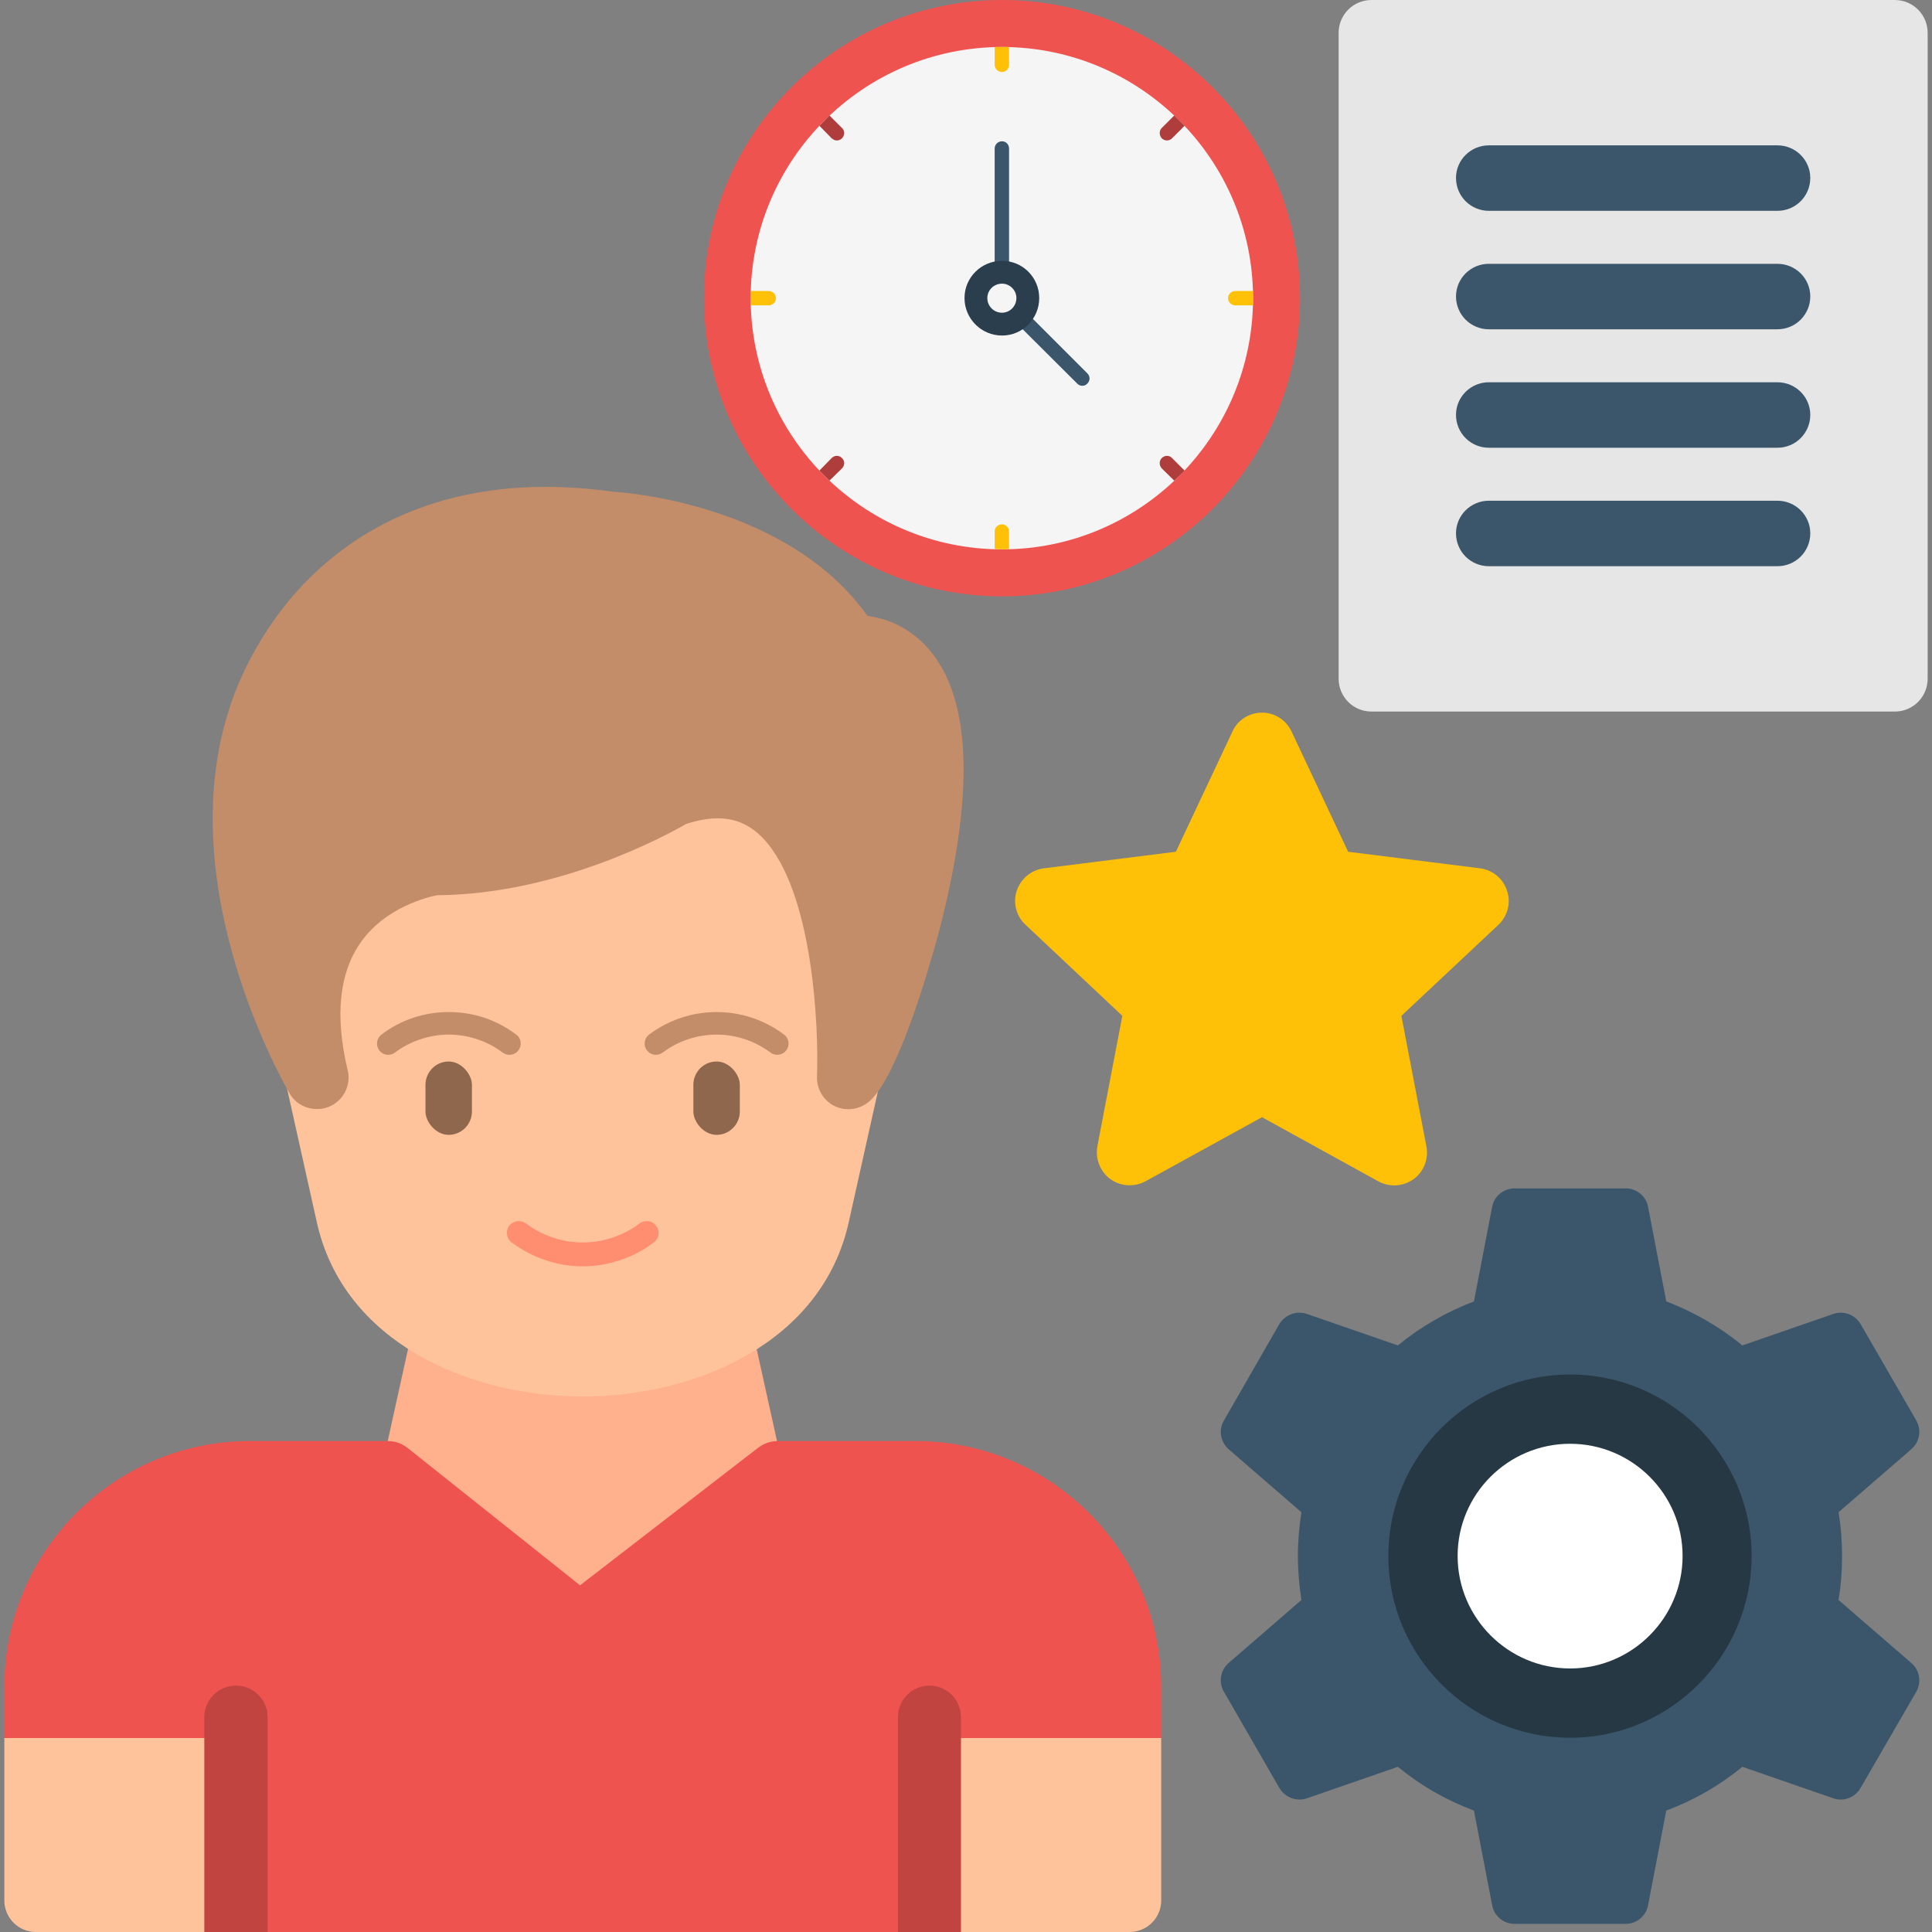 <svg clip-rule="evenodd" fill-rule="evenodd" height="512" image-rendering="optimizeQuality" shape-rendering="geometricPrecision" text-rendering="geometricPrecision" viewBox="0 0 7111 7111" width="512" xmlns="http://www.w3.org/2000/svg"><rect x="0" y="0" width="7111" height="7111" fill="#808080" stroke="none"/><g id="Layer_x0020_1"><g id="_518384448"><g><path d="m5984 7081h-410c-40 0-75-29-82-69l-67-348c-102-38-196-92-280-161l-335 116c-38 13-80-3-101-38l-204-354c-21-35-13-80 17-106l268-232c-8-53-13-107-13-162 0-54 5-108 13-161l-268-232c-30-27-38-71-17-106l204-355c21-34 63-50 101-37l335 116c84-69 178-123 280-162l67-348c7-39 42-68 82-68h410c40 0 75 29 82 68l67 348c102 39 196 93 280 162l335-116c38-13 80 3 100 37l205 355c20 35 13 79-18 106l-268 232c9 53 13 107 13 161 0 55-4 109-13 162l268 232c31 26 38 71 18 106l-205 354c-20 35-62 51-100 38l-335-116c-84 69-178 123-280 161l-67 348c-7 40-42 69-82 69z" fill="#3b566a"/><path d="m5779 6396c-369 0-669-300-669-669 0-368 300-668 669-668 368 0 668 300 668 668 0 369-300 669-668 669z" fill="#273845"/><path d="m5779 5314c-228 0-414 185-414 413s186 414 414 414 414-186 414-414-186-413-414-413z" fill="#fff"/></g><g><path d="m3688 2195c-605 0-1097-493-1097-1098s492-1097 1097-1097 1097 492 1097 1097-492 1098-1097 1098z" fill="#ef5350"/><path d="m3688 173c-510 0-925 415-925 924 0 510 415 925 925 925s924-415 924-925c0-509-414-924-924-924z" fill="#f5f5f5"/><path d="m3983 1420c8 0 14-3 19-8 11-11 11-27 0-38l-248-248c-11-11-27-11-38 0-10 10-10 27 0 38l249 248c5 5 11 8 18 8z" fill="#3b566a"/><path d="m3053 425c-12 13-25 25-37 38l45 46c6 5 12 8 19 8 8 0 14-3 19-8 11-11 11-28 0-38z" fill="#af3d3b"/><path d="m2764 1071c-1 8-1 17-1 26s0 18 1 27h65c15 0 27-12 27-27 0-14-12-26-27-26z" fill="#ffc107"/><path d="m3016 1732c12 13 25 25 37 37l46-45c11-11 11-28 0-38-10-11-27-11-38 0z" fill="#af3d3b"/><path d="m3661 2021c9 1 18 1 27 1s18 0 26-1v-65c0-14-11-26-26-26s-27 11-27 26z" fill="#ffc107"/><path d="m4322 1769c13-12 26-24 38-37l-46-46c-10-11-27-11-38 0-10 10-10 27 0 38z" fill="#af3d3b"/><path d="m4360 463c-12-13-25-25-38-38l-46 46c-10 10-10 27 0 38 5 5 12 8 19 8s14-3 19-8z" fill="#af3d3b"/><path d="m4612 1124c0-9 0-18 0-27s0-18 0-26h-65c-15 0-27 12-27 26 0 15 12 27 27 27z" fill="#ffc107"/><path d="m3688 173c-9 0-18 0-27 0v65c0 15 12 27 27 27s26-12 26-27v-65c-8 0-17 0-26 0z" fill="#ffc107"/><path d="m3688 1091c15 0 26-12 26-27v-517c0-15-11-27-26-27s-27 12-27 27v517c0 15 12 27 27 27z" fill="#3b566a"/><path d="m3688 960c-76 0-138 61-138 137s62 138 138 138 137-62 137-138-61-137-137-137z" fill="#2b3e4d"/><path d="m3688 1044c-30 0-54 24-54 53 0 30 24 54 54 54 29 0 53-24 53-54 0-29-24-53-53-53z" fill="#f5f5f5"/></g><g><path d="m1428 5537c-8 0-16-1-25-3-63-14-10-76 4-139l124-562c14-62-17-102 46-88 17 4 32 11 45 21l251-250 1-2 2 1 756 296c15-32 44-58 81-66 62-14 29 26 43 89l124 561c14 63 69 125 7 139-9 2-17 3-26 3-18 0-35-4-51-12l-547 613-2 2-3-2-755-629c-20 18-47 28-75 28z" fill="#ffb08c"/><path d="m2145 5140c-417 0-881-198-979-642l-113-507c-13-57 19-113 72-133-44-275-133-1066 290-1046 179 9 420-8 661-26 441-31 881-63 937 69 69 160 95 757 103 995 11-1 21 0 32 3 63 14 102 76 89 138l-113 507c-98 444-563 642-979 642z" fill="#ffc39c"/><path d="m3401 7111h-2540v-714h-845v-189c0-498 405-904 903-904h509c26 0 52 9 73 26l634 505 655-506c21-16 46-25 72-25h508c498 0 904 406 904 904v189h-873z" fill="#ef5350"/><path d="m861 7111h-729c-64 0-116-52-116-116v-598h845z" fill="#ffc39c"/><path d="m4157 7111h-756v-714h873v598c0 64-52 116-117 116z" fill="#ffc39c"/><path d="m1936 4503c-20-14-47-11-62 9-14 19-10 47 9 61 38 28 79 50 124 65 44 15 91 23 138 23s93-8 138-23c44-15 86-36 123-65 20-14 24-42 9-61-14-20-42-23-61-9-30 23-64 40-99 52s-72 18-110 18-76-6-110-18c-36-12-69-29-99-52z" fill="#ff8e71"/><g fill-rule="nonzero"><path d="m1454 3874c-19 14-45 10-58-8-14-18-10-45 8-58 35-27 75-48 117-62s86-21 131-21 89 7 131 21 81 35 117 62c19 13 22 40 8 58-13 18-39 22-58 8-28-21-60-38-94-49-33-11-68-17-104-17s-71 6-104 17c-34 11-66 28-94 49z" fill="#c48d69"/><path d="m2439 3874c-18 14-44 10-58-8s-10-45 8-58c36-27 76-48 118-62s86-21 131-21c44 0 88 7 130 21s82 35 118 62c18 13 22 40 8 58s-40 22-58 8c-29-21-60-38-94-49-33-11-68-17-104-17-37 0-72 6-105 17-34 11-65 28-94 49z" fill="#c48d69"/><rect fill="#8e674d" height="270" rx="86" width="171" x="1566" y="3907"/><rect fill="#8e674d" height="270" rx="86" width="171" x="2552" y="3907"/></g><path d="m985 7111h-233v-791c0-64 52-116 117-116 64 0 116 52 116 116z" fill="#c24441"/><path d="m3537 7111h-232v-791c0-64 52-116 116-116s116 52 116 116z" fill="#c24441"/><path d="m1167 4082c-41 0-79-20-101-57-17-30-433-748-225-1407 9-30 67-222 228-414 158-188 450-412 939-412 80 0 164 6 250 18 67 4 648 54 935 457 64 8 162 39 240 140 144 187 151 532 22 1026-42 155-150 522-252 618-35 32-86 41-129 21s-69-64-67-111c7-178-14-683-199-876-48-50-101-73-167-73-35 0-74 7-116 21-75 43-471 259-916 262-31 6-193 43-285 179-75 110-91 264-46 458 3 11 5 22 5 34 0 62-49 113-110 116-2 0-4 0-6 0z" fill="#c48d69" fill-rule="nonzero"/></g><path d="m6974 2619h-1926c-67 0-121-54-121-121v-2377c0-67 54-121 121-121h1926c67 0 121 54 121 121v2377c0 67-54 121-121 121z" fill="#e6e6e6"/><g fill="#3b566a"><path d="m6542 776h-1062c-67 0-121-54-121-121 0-66 54-120 121-120h1062c67 0 121 54 121 120 0 67-54 121-121 121z"/><path d="m6542 1212h-1062c-67 0-121-54-121-121 0-66 54-120 121-120h1062c67 0 121 54 121 120 0 67-54 121-121 121z"/><path d="m6542 1648h-1062c-67 0-121-54-121-121 0-66 54-120 121-120h1062c67 0 121 54 121 120 0 67-54 121-121 121z"/><path d="m6542 2084h-1062c-67 0-121-54-121-121 0-66 54-120 121-120h1062c67 0 121 54 121 120 0 67-54 121-121 121z"/></g><path d="m5132 4363c-20 0-40-5-59-15l-428-236-429 236c-41 22-91 19-129-8-38-28-56-75-48-121l92-480-356-335c-35-32-47-81-33-125 15-45 54-77 100-83l486-61 208-442c19-43 62-70 109-70s89 27 109 70l208 442 486 61c46 6 85 38 99 83 15 44 2 93-32 125l-357 335 92 480c9 46-9 93-47 121-21 15-46 23-71 23z" fill="#ffc107"/></g></g></svg>